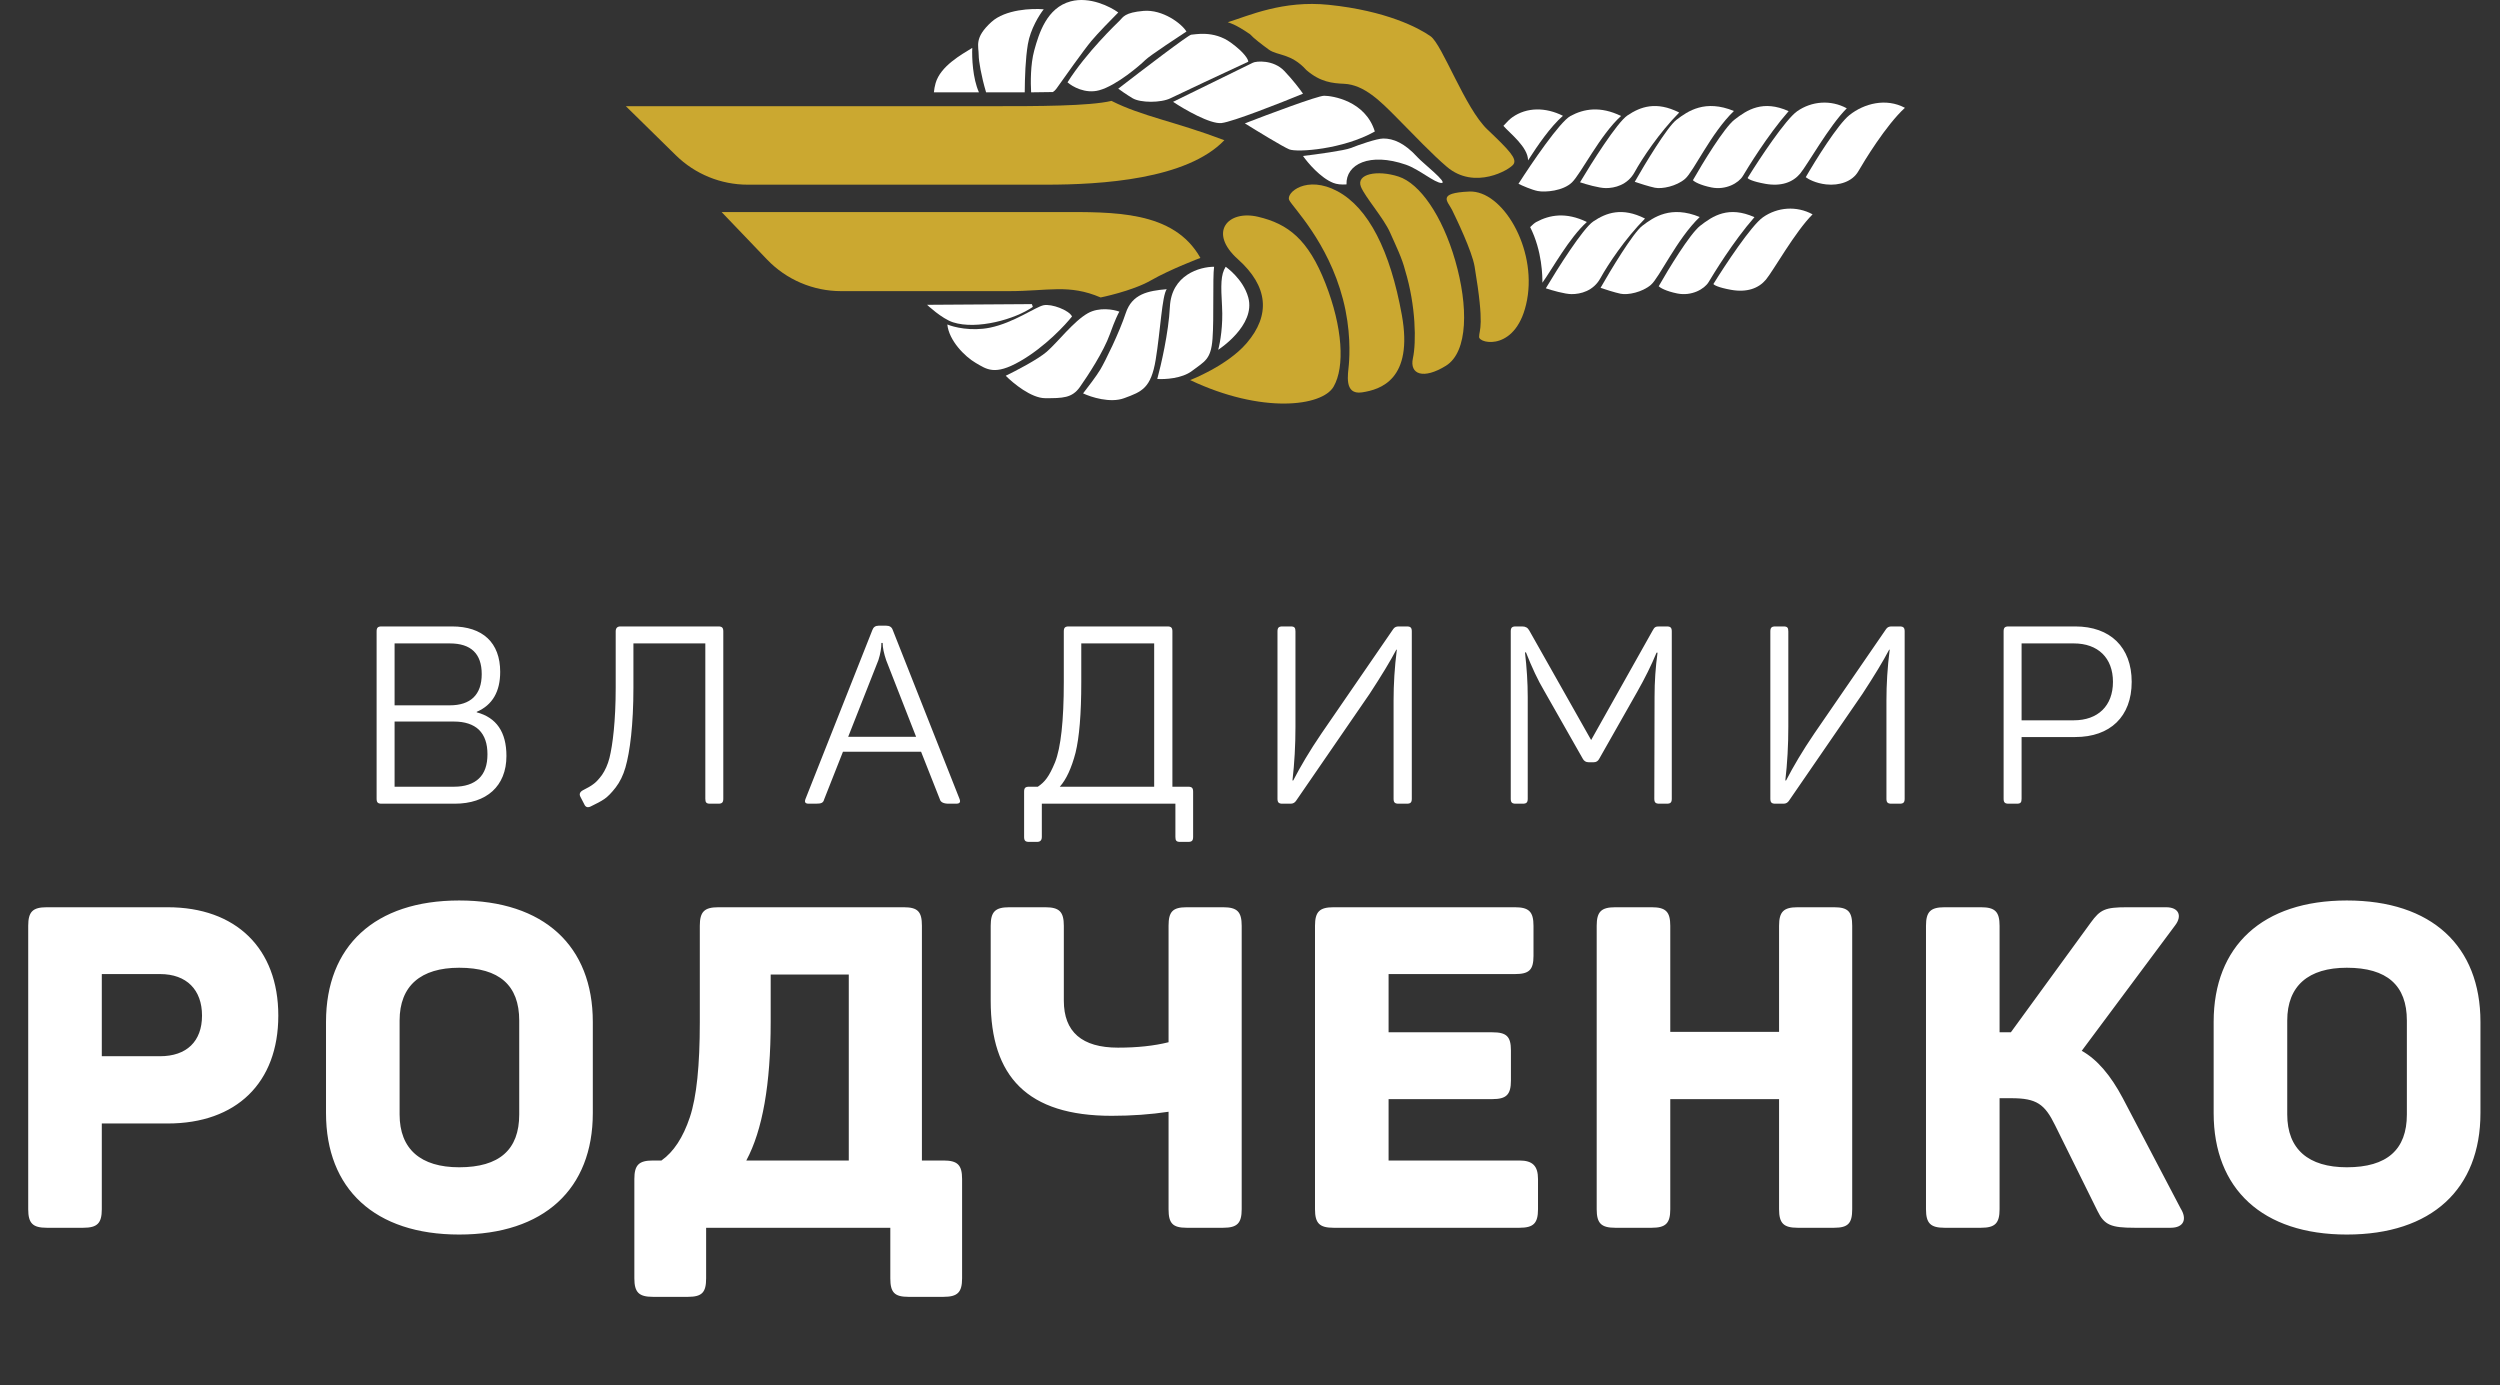 <?xml version="1.0" encoding="UTF-8"?> <svg xmlns="http://www.w3.org/2000/svg" width="731" height="405" viewBox="0 0 731 405" fill="none"><rect x="0" y="0" width="731" height="405" fill="#333333" stroke="none"/> <path d="M394.944 43.292C393.085 44.032 384.873 45.143 381 45.606C382.394 47.611 386.113 51.993 389.831 53.474C390.882 53.892 392.196 54.026 393.718 53.922C393.5 48 400.5 44.5 411.084 48.155C415 49.508 419.5 53.5 421.5 53.5C423.5 53.5 416 47.655 414.5 46C410.672 41.776 407.366 40.5 404.5 40.5C402.584 40.5 397.268 42.366 394.944 43.292Z" fill="white"></path> <path d="M457 33.86C451.93 31.313 446.437 31.313 442.212 34.285C441.515 34.774 440.616 35.657 439.594 36.798C441.5 39 446.803 43 446.803 46.898C449.602 42.524 453.301 37.112 457 33.86Z" fill="white"></path> <path d="M459.217 33.912C456.087 35.6 447.768 47.839 444 53.747C445.159 54.31 447.913 55.52 449.652 55.857C451.826 56.279 457.043 55.857 459.652 53.325C462.261 50.793 467.913 39.398 474 33.912C467.913 30.958 463.13 31.802 459.217 33.912Z" fill="white"></path> <path d="M475.87 33.754C472.843 35.793 465.362 47.634 462 53.3C463.681 53.867 467.548 55 469.565 55C472.087 55 475.87 54.15 477.971 50.326C480.072 46.502 485.116 38.853 491 32.904C484.275 29.504 479.652 31.204 475.87 33.754Z" fill="white"></path> <path d="M490.188 35.042C487.499 37.113 480.942 47.988 478 53.166C479.261 53.597 482.203 54.547 483.884 54.892C485.986 55.324 490.188 54.461 492.71 52.303C495.232 50.145 500.275 38.925 507 32.453C498.594 29 493.551 32.453 490.188 35.042Z" fill="white"></path> <path d="M507.119 35.026C504.11 37.383 497.786 47.794 495 52.705C495.418 53.126 497.09 54.136 500.433 54.81C504.612 55.652 508.373 53.547 509.627 51.442C510.881 49.338 516.731 39.656 523 32.5C515.478 29.133 510.881 32.079 507.119 35.026Z" fill="white"></path> <path d="M525.5 32.52C522.088 34.897 514.412 46.524 511 52.041C511.142 52.324 512.365 53.059 516.118 53.738C520.809 54.587 524.221 53.314 526.353 50.768C528.485 48.221 534.882 36.764 540 31.672C535.309 29.126 529.765 29.55 525.5 32.52Z" fill="white"></path> <path d="M540.794 33.638C537.382 36.343 530.843 46.878 528 51.808C528.711 52.371 530.9 53.583 533.971 53.921C537.809 54.343 541.647 53.076 543.353 50.118C545.059 47.16 551.456 36.596 557 31.525C551.456 28.567 545.059 30.258 540.794 33.638Z" fill="white"></path> <path d="M358.388 78C356.904 80.365 356.978 83.403 357.325 89.582C357.641 95.189 356.809 99.987 356.207 102.276C356.205 102.276 367.239 95.21 365 87C363.5 81.5 358.388 78 358.388 78Z" fill="white"></path> <path d="M465.87 64.754C462.843 66.793 455.362 78.634 452 84.3C453.681 84.867 457.548 86 459.565 86C462.087 86 465.87 85.15 467.971 81.326C470.072 77.501 475.116 69.853 481 63.904C474.275 60.504 469.652 62.204 465.87 64.754Z" fill="white"></path> <path d="M464 64.912C457.913 61.958 453.131 62.802 449.218 64.912C448.731 65.175 448.119 65.692 447.418 66.401C451 73.5 451 81 451 82.669C453.942 78.554 458.813 69.588 464 64.912Z" fill="white"></path> <path d="M480.188 66.042C477.499 68.113 470.942 78.988 468 84.166C469.261 84.597 472.203 85.547 473.884 85.892C475.986 86.324 480.188 85.461 482.71 83.303C485.232 81.145 490.275 69.925 497 63.453C488.594 60 483.551 63.453 480.188 66.042Z" fill="white"></path> <path d="M497.119 66.026C494.11 68.383 487.786 78.794 485 83.705C485.418 84.126 487.09 85.136 490.433 85.81C494.612 86.652 498.373 84.547 499.627 82.442C500.881 80.338 506.731 70.656 513 63.5C505.478 60.133 500.881 63.079 497.119 66.026Z" fill="white"></path> <path d="M515.5 63.52C512.088 65.897 504.412 77.524 501 83.041C501.142 83.324 502.365 84.059 506.118 84.738C510.809 85.587 514.221 84.314 516.353 81.768C518.485 79.222 524.882 67.764 530 62.672C525.309 60.126 519.765 60.55 515.5 63.52Z" fill="white"></path> <path d="M284.292 14C281.163 15.946 274.995 19.298 273.565 24.326C273.313 25.213 273.154 26.113 273.07 27H286.246C284.406 22.913 284.159 16.808 284.292 14Z" fill="white"></path> <path d="M301.998 89.731C296.865 93.34 285.665 96.498 278.665 94.242C275.374 93.182 271.074 89.126 271.074 89.126L301.726 88.923C301.726 88.923 301.932 89.496 301.998 89.731Z" fill="white"></path> <path d="M348.307 10.146C347.565 10.146 333.778 20.669 326.978 25.93C327.596 26.394 329.296 27.601 331.151 28.715C333.469 30.108 339.497 30.108 342.279 28.715C344.505 27.601 358.354 21.133 365 18.038C365 17.419 363.98 15.438 359.899 12.467C354.799 8.754 349.235 10.146 348.307 10.146Z" fill="white"></path> <path d="M321.413 26.394C317.333 27.508 313.531 25.311 312.139 24.073C317.704 15.253 326.514 6.897 327.441 5.968C328.369 5.04 328.832 3.647 334.397 3.183C339.961 2.719 345.525 6.897 346.916 9.218C345.525 10.146 336.251 16.181 334.86 17.574C333.469 18.967 326.514 25.002 321.413 26.394Z" fill="white"></path> <path d="M319.095 12.003C316.776 14.789 311.212 22.68 308.894 25.93C308.593 26.352 308.24 26.673 307.852 26.914L301.5 27C301.345 24.215 301.289 18.874 302.402 14.789C303.793 9.682 306.112 2.255 313.067 0.398C318.631 -1.088 324.659 1.945 326.978 3.647C325.123 5.504 320.95 9.775 319.095 12.003Z" fill="white"></path> <path d="M305.185 2.719C303.948 4.266 301.289 8.475 300.548 12.932C299.833 17.227 299.669 22.625 299.631 27H288.334C286.894 22.171 286.173 17.734 286.173 16.181C286.173 13.396 284.782 11.075 289.883 6.433C293.963 2.719 301.784 2.409 305.185 2.719Z" fill="white"></path> <path d="M111.581 183.17C110.486 183.17 110.121 183.535 110.121 184.63V233.54C110.121 234.635 110.486 235 111.581 235H132.97C142.241 235 148.081 229.89 148.081 221.057C148.081 214.049 145.161 209.815 139.394 208.282V208.136C143.993 206.165 146.256 202.223 146.256 196.456C146.256 187.915 141.146 183.17 132.167 183.17H111.581ZM140.854 197.113C140.854 203.172 137.569 206.238 131.51 206.238H115.377V188.134H131.51C137.715 188.134 140.854 191.127 140.854 197.113ZM140.051 227.627C138.372 229.233 135.89 230.036 132.751 230.036H115.377V210.983H132.751C135.89 210.983 138.372 211.786 140.051 213.392C141.73 215.071 142.533 217.407 142.533 220.546C142.533 223.685 141.73 226.021 140.051 227.627ZM181.416 183.17C180.467 183.17 180.029 183.681 180.029 184.63V201.128C180.029 210.764 179.153 217.845 178.204 221.641C177.693 223.612 176.963 225.218 176.014 226.605C174.992 227.992 174.116 228.868 173.459 229.306C172.802 229.817 171.78 230.401 170.466 231.058C169.517 231.569 169.298 232.226 169.736 233.029L170.831 235.146C171.196 236.022 171.853 236.241 172.729 235.803C174.408 235 175.795 234.27 176.744 233.613C177.693 232.956 178.788 231.861 180.029 230.255C181.27 228.649 182.219 226.678 182.876 224.415C184.19 219.889 185.212 211.932 185.212 201.055V188.134H206.236V233.54C206.236 234.635 206.528 235 207.623 235H210.032C211.127 235 211.492 234.635 211.492 233.54V184.63C211.492 183.535 211.127 183.17 210.032 183.17H181.416ZM261.005 184.119C260.713 183.316 260.056 182.951 259.107 182.951H256.917C255.968 182.951 255.384 183.389 255.092 184.192L235.528 233.613C235.163 234.562 235.455 235 236.477 235H238.448C240.2 235 240.711 234.781 241.003 233.686L246.478 219.816H269.327L274.802 233.686C275.021 234.562 275.897 235 277.43 235H279.547C280.642 235 280.934 234.562 280.569 233.613L261.005 184.119ZM267.867 215.436H248.011L256.844 193.025C257.428 191.2 257.72 189.521 257.72 187.988H258.085C258.085 189.375 258.45 191.054 259.107 193.025L267.867 215.436ZM312.515 183.17C311.42 183.17 311.055 183.535 311.055 184.63V199.449C311.055 210.764 310.179 218.648 308.5 222.882C306.748 227.116 305.507 228.649 303.463 230.036H300.908C299.813 230.036 299.448 230.401 299.448 231.496V244.709C299.448 245.804 299.813 246.169 300.908 246.169H303.244C304.193 246.169 304.631 245.658 304.631 244.709V235H343.686V244.709C343.686 245.804 343.978 246.169 345.073 246.169H347.409C348.504 246.169 348.869 245.804 348.869 244.709V231.496C348.869 230.401 348.504 230.036 347.409 230.036H342.81V184.63C342.81 183.535 342.445 183.17 341.35 183.17H312.515ZM337.481 188.134V230.036H309.887C311.785 227.919 313.318 224.561 314.486 220.108C315.581 215.655 316.165 208.793 316.165 199.449V188.134H337.481ZM408.942 183.17C408.285 183.17 407.774 183.389 407.409 183.9L386.385 214.487C382.954 219.524 380.253 224.123 378.136 228.211H377.917C378.501 223.174 378.793 217.918 378.793 212.516V184.63C378.793 183.535 378.501 183.17 377.406 183.17H374.997C373.902 183.17 373.537 183.535 373.537 184.63V233.54C373.537 234.635 373.902 235 374.997 235H377.406C378.063 235 378.574 234.708 378.939 234.197L400.474 202.88C403.905 197.624 406.533 193.317 408.285 189.959H408.431C407.774 195.142 407.482 200.106 407.482 204.851V233.54C407.482 234.635 407.847 235 408.942 235H411.351C412.446 235 412.811 234.635 412.811 233.54V184.63C412.811 183.535 412.446 183.17 411.351 183.17H408.942ZM485.252 183.17C484.084 183.17 483.792 183.316 483.208 184.411L465.25 216.385L447.146 184.338C446.708 183.535 446.051 183.17 445.102 183.17H443.204C442.109 183.17 441.744 183.535 441.744 184.63V233.54C441.744 234.635 442.109 235 443.204 235H445.248C446.343 235 446.708 234.635 446.708 233.54V203.829C446.708 199.522 446.416 195.215 445.905 190.762H446.197C447.949 195.215 449.701 198.938 451.526 202.004L462.768 221.787C463.133 222.517 463.717 222.882 464.52 222.882H465.98C466.783 222.882 467.294 222.517 467.659 221.787L478.755 202.223C480.945 198.354 482.843 194.558 484.376 190.835H484.668C484.084 194.996 483.792 199.303 483.792 203.756L483.719 233.54C483.719 234.635 484.084 235 485.179 235H487.369C488.464 235 488.829 234.635 488.829 233.54V184.63C488.829 183.535 488.464 183.17 487.369 183.17H485.252ZM553.054 183.17C552.397 183.17 551.886 183.389 551.521 183.9L530.497 214.487C527.066 219.524 524.365 224.123 522.248 228.211H522.029C522.613 223.174 522.905 217.918 522.905 212.516V184.63C522.905 183.535 522.613 183.17 521.518 183.17H519.109C518.014 183.17 517.649 183.535 517.649 184.63V233.54C517.649 234.635 518.014 235 519.109 235H521.518C522.175 235 522.686 234.708 523.051 234.197L544.586 202.88C548.017 197.624 550.645 193.317 552.397 189.959H552.543C551.886 195.142 551.594 200.106 551.594 204.851V233.54C551.594 234.635 551.959 235 553.054 235H555.463C556.558 235 556.923 234.635 556.923 233.54V184.63C556.923 183.535 556.558 183.17 555.463 183.17H553.054ZM587.316 183.17C586.221 183.17 585.856 183.535 585.856 184.63V233.54C585.856 234.635 586.221 235 587.316 235H589.725C590.82 235 591.112 234.635 591.112 233.54V215.509H606.807C617.027 215.509 623.305 209.523 623.305 199.376C623.305 189.229 617.027 183.17 606.807 183.17H587.316ZM591.112 210.618V188.134H606.369C613.45 188.134 617.83 192.368 617.83 199.376C617.83 206.384 613.45 210.618 606.369 210.618H591.112Z" fill="white"></path> <path d="M13.662 265.28C9.57 265.28 8.25 266.6 8.25 270.692V353.588C8.25 357.68 9.57 359 13.662 359H24.354C28.446 359 29.766 357.68 29.766 353.588V328.508H49.038C69.102 328.508 81.378 316.628 81.378 296.96C81.378 277.292 68.97 265.28 49.038 265.28H13.662ZM29.766 308.84V284.816H46.794C54.582 284.816 59.07 289.436 59.07 296.96C59.07 304.484 54.582 308.84 46.794 308.84H29.766ZM95.326 325.472C95.326 347.648 109.582 360.98 134.266 360.98C159.082 360.98 173.338 347.648 173.338 325.472V298.808C173.338 276.632 159.082 263.3 134.266 263.3C109.582 263.3 95.326 276.632 95.326 298.808V325.472ZM151.822 325.868C151.822 336.164 146.014 341.312 134.266 341.312C123.046 341.312 116.842 336.032 116.842 325.868V298.412C116.842 288.248 123.046 282.968 134.266 282.968C146.014 282.968 151.822 288.116 151.822 298.412V325.868ZM210.036 265.28C205.944 265.28 204.624 266.6 204.624 270.692V298.94C204.624 311.48 203.7 320.72 201.72 326.66C199.74 332.6 196.968 336.824 193.404 339.332H190.896C186.804 339.332 185.484 340.652 185.484 344.744V373.784C185.484 377.876 186.804 379.196 190.896 379.196H201.192C205.284 379.196 206.472 377.876 206.472 373.784V359H260.328V373.784C260.328 377.876 261.516 379.196 265.608 379.196H275.904C279.996 379.196 281.316 377.876 281.316 373.784V344.744C281.316 340.652 279.996 339.332 275.904 339.332H269.568V270.692C269.568 266.6 268.38 265.28 264.288 265.28H210.036ZM248.184 284.948V339.332H218.22C222.972 330.488 225.348 317.024 225.348 298.808V284.948H248.184ZM346.967 265.28C342.875 265.28 341.687 266.6 341.687 270.692V304.748C337.463 305.804 332.579 306.332 326.903 306.332C316.343 306.332 311.063 301.712 311.063 292.604V270.692C311.063 266.6 309.743 265.28 305.651 265.28H295.091C290.999 265.28 289.679 266.6 289.679 270.692V292.604C289.679 314.78 300.371 326.264 325.055 326.264C330.863 326.264 336.407 325.868 341.687 325.076V353.588C341.687 357.68 342.875 359 346.967 359H357.659C361.751 359 363.071 357.68 363.071 353.588V270.692C363.071 266.6 361.751 265.28 357.659 265.28H346.967ZM389.918 265.28C385.826 265.28 384.506 266.6 384.506 270.692V353.588C384.506 357.68 385.826 359 389.918 359H444.302C448.394 359 449.714 357.68 449.714 353.588V344.744C449.714 340.916 448.13 339.332 444.302 339.332H406.022V321.38H436.382C440.474 321.38 441.794 320.06 441.794 315.968V307.124C441.794 303.032 440.474 301.844 436.382 301.844H406.022V284.816H442.982C447.074 284.816 448.394 283.628 448.394 279.536V270.692C448.394 266.6 447.074 265.28 442.982 265.28H389.918ZM525.612 265.28C521.52 265.28 520.2 266.6 520.2 270.692V301.712H488.388V270.692C488.388 266.6 487.068 265.28 482.976 265.28H472.284C468.192 265.28 466.872 266.6 466.872 270.692V353.588C466.872 357.68 468.192 359 472.284 359H482.976C487.068 359 488.388 357.68 488.388 353.588V321.38H520.2V353.588C520.2 357.68 521.52 359 525.612 359H536.304C540.396 359 541.584 357.68 541.584 353.588V270.692C541.584 266.6 540.396 265.28 536.304 265.28H525.612ZM620.712 321.116C617.148 314.384 613.188 309.764 608.7 307.256L636.024 270.56C638.136 267.788 637.08 265.28 633.384 265.28H621.9C615.564 265.28 614.112 265.94 611.34 269.768L587.976 301.844H586.788H584.676V270.692C584.676 266.6 583.356 265.28 579.264 265.28H568.572C564.48 265.28 563.16 266.6 563.16 270.692V353.588C563.16 357.68 564.48 359 568.572 359H579.264C583.356 359 584.676 357.68 584.676 353.588V321.116H588.108C595.5 321.116 597.876 322.832 600.912 329.036L613.32 354.116C615.3 358.208 617.28 359 624.144 359H634.704C638.532 359 639.588 356.492 637.608 353.324L620.712 321.116ZM647.272 325.472C647.272 347.648 661.528 360.98 686.212 360.98C711.028 360.98 725.284 347.648 725.284 325.472V298.808C725.284 276.632 711.028 263.3 686.212 263.3C661.528 263.3 647.272 276.632 647.272 298.808V325.472ZM703.768 325.868C703.768 336.164 697.96 341.312 686.212 341.312C674.992 341.312 668.788 336.032 668.788 325.868V298.412C668.788 288.248 674.992 282.968 686.212 282.968C697.96 282.968 703.768 288.116 703.768 298.412V325.868Z" fill="white"></path> <path d="M305.833 54H218.64C210.778 54 203.231 50.914 197.621 45.406L183 31.049H290.911C302.849 31.049 318.5 31.049 325 29.5C334 34.049 343.5 35.5 358 41C347.029 52.439 322.154 54 305.833 54Z" fill="#CBA830"></path> <path d="M309.539 62.003H211L224.268 75.868C229.928 81.782 237.758 85.126 245.943 85.126H294.986C306.629 85.126 312.5 83 321.824 86.977C321.824 86.977 331.061 85.121 336.5 82C342.209 78.723 351 75.415 351 75.415C343.163 61.475 325.458 62.003 309.539 62.003Z" fill="#CBA830"></path> <path d="M413.136 104.733C414.145 100.14 414.015 89.431 410.865 79.074C409.915 75.357 408.282 72.134 406.436 67.955C404.589 63.776 399.111 57.567 397.935 54.607C396.437 50.836 402.744 49.619 408.933 51.626C415.122 53.633 421.701 62.981 425.515 76.225C429.329 89.469 429.345 102.885 422.782 106.952C416.219 111.02 412.088 109.506 413.136 104.733Z" fill="#CBA830"></path> <path d="M398.258 114.729C392.87 115.536 394.187 109.33 394.408 106.575C394.629 103.819 395.019 96.415 392.668 87.44C388.279 70.688 378.027 60.663 376.97 58.514C375.914 56.364 382.072 51.078 391.101 55.932C400.131 60.786 406.5 73.272 409.901 92.127C413.302 110.982 403.647 113.923 398.258 114.729Z" fill="#CBA830"></path> <path d="M364.488 100.372C358.784 106.996 348 111.136 348 111.136C368.97 121.073 386.585 118.86 389.94 113.063C393.295 107.267 392.587 95.675 387.555 82.841C382.522 70.007 376.65 65.453 367.843 63.383C359.035 61.313 353.164 67.937 361.971 75.803C370.779 83.669 371.617 92.092 364.488 100.372Z" fill="#CBA830"></path> <path d="M432.491 98.516C432.491 96.278 434.178 95.831 431.172 77.929C430.413 73.408 425.785 63.837 424.577 61.37C423.37 58.904 419.961 56.418 429.619 56.007C439.276 55.596 449.336 72.449 446.519 87.658C443.702 102.867 432.491 100.567 432.491 98.516Z" fill="#CBA830"></path> <path d="M388.544 1.411C375.116 0.024 365.138 4.593 358.999 6.5C359.579 6.765 360.907 6.86 365.498 10C366.647 11.264 368.894 12.956 370.998 14.5C373.498 16.335 377.498 15.5 381.998 20.5C386.044 24 389.595 24.348 392.998 24.5C398.877 24.763 403.663 29.607 408.463 34.465L408.498 34.5C413.705 39.77 418.846 45.189 423.068 48.78C431.19 55.69 441.515 49.606 442.559 48.016C443.603 46.426 441.44 44.038 434.907 37.854C428.374 31.67 421.749 13.044 418.291 10.598C414.834 8.152 405.329 3.144 388.544 1.411Z" fill="#CBA830"></path> <path d="M348.538 108.463C345.585 110.713 340.538 110.962 338.385 110.806C339.462 106.901 341.708 97.215 342.077 89.716C342.538 80.343 350.846 78 355 78C354.538 81.281 355 92.997 354.538 99.09C354.077 105.182 352.231 105.651 348.538 108.463Z" fill="white"></path> <path d="M328.692 116.43C324.631 117.93 319 116.118 316.692 115.024C317.923 113.462 320.662 109.869 321.769 107.994C323.154 105.651 327.308 97.215 329.154 91.591C331 85.967 335.615 85.03 341.154 84.561C339.769 86.436 339.308 96.746 337.923 105.182C336.553 113.529 333.828 114.535 328.853 116.371L328.692 116.43Z" fill="white"></path> <path d="M305.615 116.43C301.554 116.43 296.231 112.056 294.077 109.869C297 108.463 303.492 105.089 306.077 102.839C309.308 100.027 313.923 93.934 318.077 91.591C321.4 89.716 325.615 90.498 327.308 91.123C327 91.591 326.015 93.559 324.538 97.684C322.692 102.839 318.077 109.869 315.769 113.15C313.462 116.43 310.692 116.43 305.615 116.43Z" fill="white"></path> <path d="M289.462 95.809C283.923 96.934 278.846 95.653 277 94.872C277.462 99.558 282.077 104.245 285.308 106.12C288.538 107.994 290.846 109.869 298.231 105.651C305.615 101.433 311.615 94.872 313.462 92.528C312.53 90.654 307.462 88.779 305.154 89.248C302.846 89.716 296.385 94.403 289.462 95.809Z" fill="white"></path> <path d="M366.349 18.337C365.617 18.718 350.478 26.124 343 29.779C346.357 32.004 353.896 36.358 357.193 35.977C360.489 35.595 374.438 30.097 381 27.395C380.237 26.283 378.07 23.391 375.506 20.721C372.301 17.384 367.265 17.86 366.349 18.337Z" fill="white"></path> <path d="M387.171 28C385.317 28 370.951 33.383 364 36.075C367.553 38.291 375.122 42.914 376.976 43.674C379.293 44.624 392.732 43.674 402 38.45C399.22 29.425 389.488 28 387.171 28Z" fill="white"></path> </svg> 